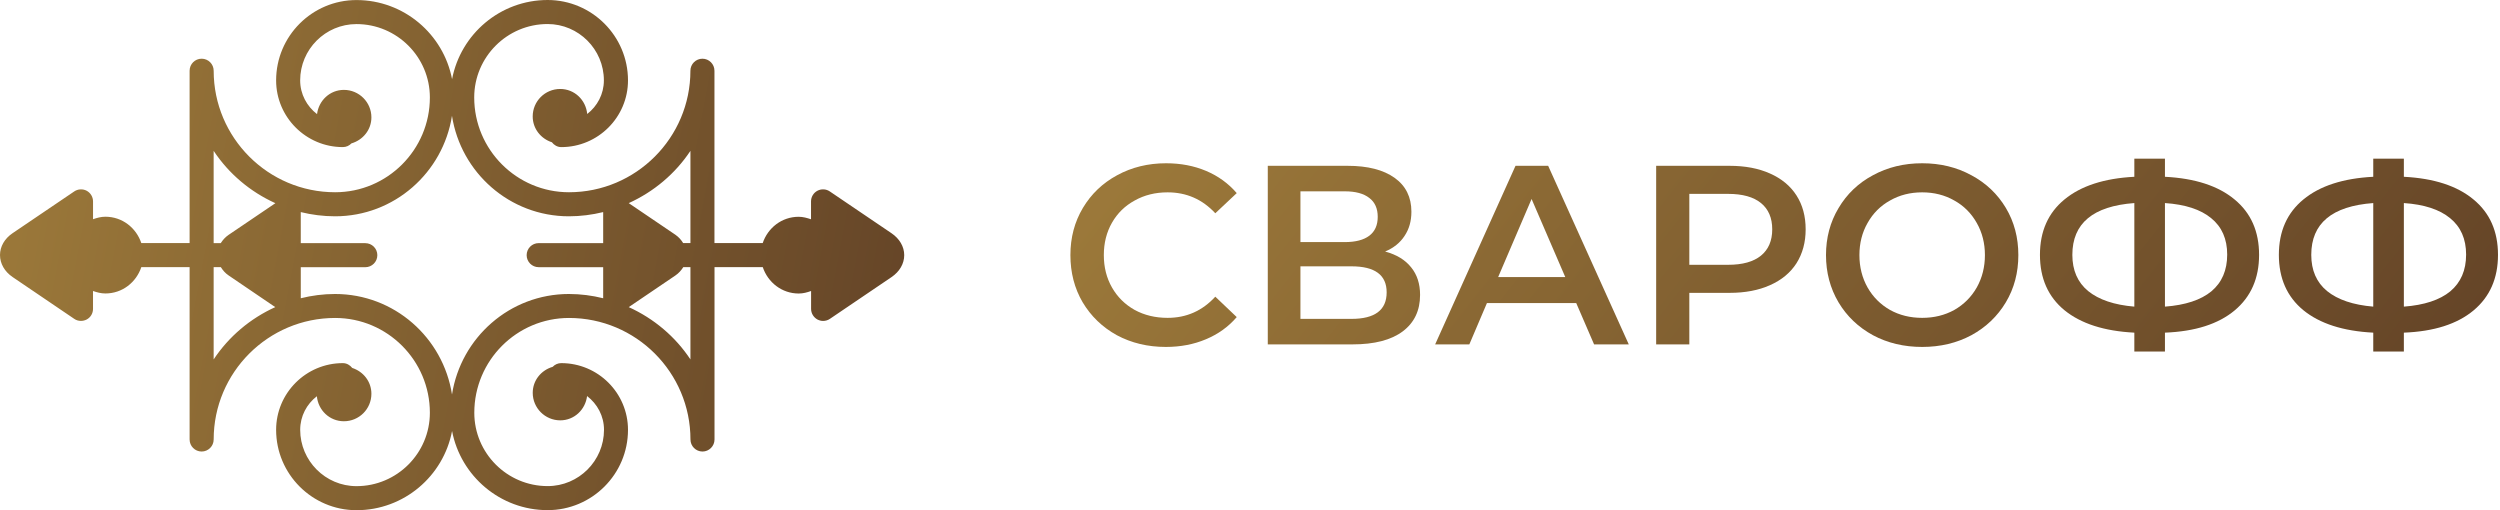 <?xml version="1.0" encoding="UTF-8"?> <svg xmlns="http://www.w3.org/2000/svg" width="196" height="40" viewBox="0 0 196 40" fill="none"> <path d="M91.4 27.2C89.987 27.2 88.707 26.893 87.56 26.28C86.427 25.653 85.533 24.793 84.88 23.7C84.24 22.607 83.92 21.373 83.92 20C83.92 18.627 84.247 17.393 84.9 16.3C85.553 15.207 86.447 14.353 87.58 13.74C88.727 13.113 90.007 12.8 91.42 12.8C92.567 12.8 93.613 13 94.56 13.4C95.507 13.8 96.307 14.38 96.96 15.14L95.28 16.72C94.267 15.627 93.02 15.08 91.54 15.08C90.58 15.08 89.72 15.293 88.96 15.72C88.2 16.133 87.607 16.713 87.18 17.46C86.753 18.207 86.54 19.053 86.54 20C86.54 20.947 86.753 21.793 87.18 22.54C87.607 23.287 88.2 23.873 88.96 24.3C89.72 24.713 90.58 24.92 91.54 24.92C93.02 24.92 94.267 24.367 95.28 23.26L96.96 24.86C96.307 25.62 95.5 26.2 94.54 26.6C93.593 27 92.547 27.2 91.4 27.2Z" fill="url(#paint0_linear_127_486)"></path> <path d="M108.594 19.72C109.487 19.96 110.167 20.373 110.634 20.96C111.101 21.533 111.334 22.253 111.334 23.12C111.334 24.347 110.881 25.3 109.974 25.98C109.067 26.66 107.754 27 106.034 27H99.394V13H105.654C107.227 13 108.454 13.313 109.334 13.94C110.214 14.567 110.654 15.453 110.654 16.6C110.654 17.333 110.474 17.967 110.114 18.5C109.767 19.033 109.261 19.44 108.594 19.72ZM101.954 18.98H105.434C106.274 18.98 106.914 18.813 107.354 18.48C107.794 18.147 108.014 17.653 108.014 17C108.014 16.347 107.794 15.853 107.354 15.52C106.914 15.173 106.274 15 105.434 15H101.954V18.98ZM105.954 25C107.794 25 108.714 24.307 108.714 22.92C108.714 21.56 107.794 20.88 105.954 20.88H101.954V25H105.954Z" fill="url(#paint1_linear_127_486)"></path> <path d="M123.576 23.76H116.576L115.196 27H112.516L118.816 13H121.376L127.696 27H124.976L123.576 23.76ZM122.716 21.72L120.076 15.6L117.456 21.72H122.716Z" fill="url(#paint2_linear_127_486)"></path> <path d="M135.603 13C136.816 13 137.869 13.2 138.763 13.6C139.669 14 140.363 14.573 140.843 15.32C141.323 16.067 141.563 16.953 141.563 17.98C141.563 18.993 141.323 19.88 140.843 20.64C140.363 21.387 139.669 21.96 138.763 22.36C137.869 22.76 136.816 22.96 135.603 22.96H132.443V27H129.843V13H135.603ZM135.483 20.76C136.616 20.76 137.476 20.52 138.063 20.04C138.649 19.56 138.943 18.873 138.943 17.98C138.943 17.087 138.649 16.4 138.063 15.92C137.476 15.44 136.616 15.2 135.483 15.2H132.443V20.76H135.483Z" fill="url(#paint3_linear_127_486)"></path> <path d="M150.698 27.2C149.271 27.2 147.984 26.893 146.838 26.28C145.691 25.653 144.791 24.793 144.138 23.7C143.484 22.593 143.158 21.36 143.158 20C143.158 18.64 143.484 17.413 144.138 16.32C144.791 15.213 145.691 14.353 146.838 13.74C147.984 13.113 149.271 12.8 150.698 12.8C152.124 12.8 153.411 13.113 154.558 13.74C155.704 14.353 156.604 15.207 157.258 16.3C157.911 17.393 158.238 18.627 158.238 20C158.238 21.373 157.911 22.607 157.258 23.7C156.604 24.793 155.704 25.653 154.558 26.28C153.411 26.893 152.124 27.2 150.698 27.2ZM150.698 24.92C151.631 24.92 152.471 24.713 153.218 24.3C153.964 23.873 154.551 23.287 154.978 22.54C155.404 21.78 155.618 20.933 155.618 20C155.618 19.067 155.404 18.227 154.978 17.48C154.551 16.72 153.964 16.133 153.218 15.72C152.471 15.293 151.631 15.08 150.698 15.08C149.764 15.08 148.924 15.293 148.178 15.72C147.431 16.133 146.844 16.72 146.418 17.48C145.991 18.227 145.778 19.067 145.778 20C145.778 20.933 145.991 21.78 146.418 22.54C146.844 23.287 147.431 23.873 148.178 24.3C148.924 24.713 149.764 24.92 150.698 24.92Z" fill="url(#paint4_linear_127_486)"></path> <path d="M177.112 19.98C177.112 21.82 176.472 23.273 175.192 24.34C173.912 25.407 172.092 25.987 169.732 26.08V27.56H167.332V26.08C164.972 25.96 163.146 25.373 161.852 24.32C160.572 23.267 159.932 21.82 159.932 19.98C159.932 18.14 160.572 16.693 161.852 15.64C163.146 14.573 164.972 13.98 167.332 13.86V12.44H169.732V13.86C172.092 13.98 173.912 14.573 175.192 15.64C176.472 16.693 177.112 18.14 177.112 19.98ZM169.732 24.04C171.332 23.92 172.546 23.52 173.372 22.84C174.199 22.147 174.612 21.187 174.612 19.96C174.612 18.733 174.192 17.78 173.352 17.1C172.526 16.42 171.319 16.027 169.732 15.92V24.04ZM162.472 19.98C162.472 21.193 162.886 22.14 163.712 22.82C164.552 23.5 165.759 23.907 167.332 24.04V15.92C164.092 16.16 162.472 17.513 162.472 19.98Z" fill="url(#paint5_linear_127_486)"></path> <path d="M195.843 19.98C195.843 21.82 195.203 23.273 193.923 24.34C192.643 25.407 190.823 25.987 188.463 26.08V27.56H186.063V26.08C183.703 25.96 181.876 25.373 180.583 24.32C179.303 23.267 178.663 21.82 178.663 19.98C178.663 18.14 179.303 16.693 180.583 15.64C181.876 14.573 183.703 13.98 186.063 13.86V12.44H188.463V13.86C190.823 13.98 192.643 14.573 193.923 15.64C195.203 16.693 195.843 18.14 195.843 19.98ZM188.463 24.04C190.063 23.92 191.276 23.52 192.103 22.84C192.929 22.147 193.343 21.187 193.343 19.96C193.343 18.733 192.923 17.78 192.083 17.1C191.256 16.42 190.049 16.027 188.463 15.92V24.04ZM181.203 19.98C181.203 21.193 181.616 22.14 182.443 22.82C183.283 23.5 184.489 23.907 186.063 24.04V15.92C182.823 16.16 181.203 17.513 181.203 19.98Z" fill="url(#paint6_linear_127_486)"></path> <path d="M69.891 18.283L65.056 15.008C64.768 14.812 64.397 14.791 64.084 14.956C63.776 15.12 63.584 15.442 63.584 15.791V17.191C63.278 17.088 62.96 16.996 62.615 16.996C61.289 16.996 60.197 17.867 59.796 19.059H56.013V5.546C56.013 5.025 55.587 4.603 55.072 4.603C54.551 4.603 54.128 5.025 54.128 5.546C54.128 10.8 49.859 15.072 44.607 15.072C40.51 15.072 37.178 11.738 37.178 7.641C37.178 4.468 39.761 1.884 42.933 1.884C45.364 1.886 47.344 3.87 47.344 6.302C47.344 7.378 46.829 8.325 46.037 8.936C45.935 7.839 45.042 6.975 43.92 6.975C42.73 6.975 41.764 7.936 41.764 9.13C41.764 10.089 42.404 10.874 43.267 11.153C43.44 11.376 43.697 11.533 44.001 11.533C46.889 11.533 49.235 9.186 49.235 6.302C49.235 2.831 46.41 0.005 42.938 0C39.215 0 36.114 2.678 35.442 6.208C34.767 2.68 31.666 0.004 27.947 0.004C24.474 0.004 21.648 2.828 21.648 6.302C21.648 9.186 23.994 11.532 26.878 11.532C27.144 11.532 27.383 11.421 27.552 11.242C28.449 10.979 29.118 10.183 29.118 9.202C29.118 8.014 28.152 7.047 26.96 7.047C25.862 7.047 24.987 7.884 24.856 8.947C24.058 8.334 23.533 7.382 23.533 6.302C23.533 3.869 25.513 1.888 27.946 1.888C31.12 1.888 33.702 4.47 33.702 7.641C33.702 11.738 30.371 15.072 26.274 15.072C21.024 15.072 16.752 10.799 16.752 5.546C16.752 5.025 16.329 4.602 15.808 4.602C15.288 4.602 14.865 5.025 14.865 5.546V19.058H11.079C10.68 17.865 9.589 16.991 8.261 16.991C7.917 16.991 7.601 17.08 7.294 17.187V15.79C7.294 15.441 7.101 15.121 6.795 14.955C6.491 14.793 6.113 14.812 5.823 15.007L0.988 18.281C0.36 18.703 0 19.329 0 19.996C0 20.664 0.358 21.291 0.985 21.718L5.819 24.997C5.976 25.108 6.163 25.159 6.349 25.159C6.5 25.159 6.651 25.121 6.79 25.052C7.099 24.891 7.292 24.569 7.292 24.219V22.814C7.599 22.92 7.917 23.008 8.261 23.008C9.589 23.008 10.678 22.137 11.079 20.945H14.865V34.456C14.865 34.976 15.288 35.4 15.808 35.4C16.329 35.4 16.752 34.974 16.752 34.456C16.752 29.199 21.024 24.928 26.274 24.928C30.37 24.928 33.702 28.262 33.702 32.36C33.702 35.533 31.12 38.114 27.949 38.114C25.515 38.114 23.535 36.127 23.535 33.698C23.535 32.62 24.053 31.674 24.843 31.064C24.944 32.163 25.839 33.026 26.96 33.026C28.152 33.026 29.118 32.066 29.118 30.87C29.118 29.91 28.479 29.128 27.614 28.846C27.441 28.625 27.182 28.469 26.878 28.469C23.995 28.469 21.648 30.813 21.648 33.7C21.648 37.172 24.474 39.995 27.947 40C31.669 40 34.769 37.324 35.442 33.792C36.116 37.319 39.217 39.995 42.935 39.995C46.41 39.995 49.235 37.172 49.235 33.7C49.235 30.813 46.889 28.469 44.001 28.469C43.739 28.469 43.5 28.579 43.331 28.759C42.431 29.022 41.766 29.818 41.766 30.799C41.766 31.987 42.733 32.955 43.923 32.955C45.022 32.955 45.897 32.116 46.027 31.05C46.829 31.665 47.354 32.616 47.354 33.698C47.354 36.127 45.374 38.11 42.938 38.11C39.763 38.11 37.185 35.529 37.185 32.361C37.185 28.262 40.515 24.928 44.611 24.928C49.863 24.928 54.132 29.202 54.132 34.456C54.132 34.976 54.556 35.4 55.076 35.4C55.593 35.4 56.018 34.974 56.018 34.456V20.945H59.801C60.202 22.137 61.293 23.012 62.62 23.012C62.965 23.012 63.281 22.925 63.589 22.814V24.215C63.589 24.564 63.782 24.882 64.089 25.05C64.227 25.121 64.379 25.161 64.531 25.161C64.72 25.161 64.904 25.108 65.066 24.997L69.901 21.721C70.527 21.294 70.891 20.673 70.891 20.005C70.891 19.333 70.522 18.71 69.891 18.283ZM54.13 11.826V19.059H53.561C53.414 18.816 53.216 18.589 52.956 18.408L49.292 15.925C51.259 15.034 52.944 13.615 54.13 11.826ZM16.75 11.826C17.933 13.615 19.616 15.037 21.59 15.93L17.923 18.413C17.659 18.592 17.461 18.819 17.308 19.061H16.75V11.826ZM16.75 28.179V20.945H17.315C17.466 21.189 17.66 21.417 17.923 21.594L21.58 24.078C19.614 24.97 17.933 26.392 16.75 28.179ZM35.437 30.929C34.742 26.475 30.913 23.049 26.27 23.049C25.341 23.049 24.445 23.169 23.581 23.383V20.949H28.64C29.161 20.949 29.583 20.528 29.583 20.006C29.583 19.485 29.161 19.064 28.64 19.064H23.58V16.628C24.442 16.839 25.34 16.958 26.267 16.958C30.91 16.958 34.739 13.53 35.435 9.079C36.13 13.532 39.957 16.958 44.602 16.958C45.528 16.958 46.424 16.839 47.289 16.628V19.061H42.228C41.708 19.061 41.289 19.485 41.289 20.006C41.289 20.526 41.713 20.947 42.228 20.947H47.289V23.383C46.428 23.169 45.528 23.049 44.602 23.049C39.964 23.049 36.132 26.475 35.437 30.929ZM54.13 28.179C52.944 26.388 51.264 24.972 49.293 24.078L52.956 21.594C53.216 21.417 53.414 21.189 53.571 20.942H54.13V28.179Z" fill="url(#paint7_linear_127_486)"></path> <defs> <linearGradient id="paint0_linear_127_486" x1="80.391" y1="12.44" x2="166.053" y2="80.115" gradientUnits="userSpaceOnUse"> <stop stop-color="#9F7C3B"></stop> <stop offset="1" stop-color="#5E3E25"></stop> </linearGradient> <linearGradient id="paint1_linear_127_486" x1="80.391" y1="12.44" x2="166.053" y2="80.115" gradientUnits="userSpaceOnUse"> <stop stop-color="#9F7C3B"></stop> <stop offset="1" stop-color="#5E3E25"></stop> </linearGradient> <linearGradient id="paint2_linear_127_486" x1="80.391" y1="12.44" x2="166.053" y2="80.115" gradientUnits="userSpaceOnUse"> <stop stop-color="#9F7C3B"></stop> <stop offset="1" stop-color="#5E3E25"></stop> </linearGradient> <linearGradient id="paint3_linear_127_486" x1="80.391" y1="12.44" x2="166.053" y2="80.115" gradientUnits="userSpaceOnUse"> <stop stop-color="#9F7C3B"></stop> <stop offset="1" stop-color="#5E3E25"></stop> </linearGradient> <linearGradient id="paint4_linear_127_486" x1="80.391" y1="12.44" x2="166.053" y2="80.115" gradientUnits="userSpaceOnUse"> <stop stop-color="#9F7C3B"></stop> <stop offset="1" stop-color="#5E3E25"></stop> </linearGradient> <linearGradient id="paint5_linear_127_486" x1="80.391" y1="12.44" x2="166.053" y2="80.115" gradientUnits="userSpaceOnUse"> <stop stop-color="#9F7C3B"></stop> <stop offset="1" stop-color="#5E3E25"></stop> </linearGradient> <linearGradient id="paint6_linear_127_486" x1="80.391" y1="12.44" x2="166.053" y2="80.115" gradientUnits="userSpaceOnUse"> <stop stop-color="#9F7C3B"></stop> <stop offset="1" stop-color="#5E3E25"></stop> </linearGradient> <linearGradient id="paint7_linear_127_486" x1="-2.235" y1="-2.1833e-05" x2="82.843" y2="16.093" gradientUnits="userSpaceOnUse"> <stop stop-color="#9F7C3B"></stop> <stop offset="1" stop-color="#5E3E25"></stop> </linearGradient> </defs> </svg> 